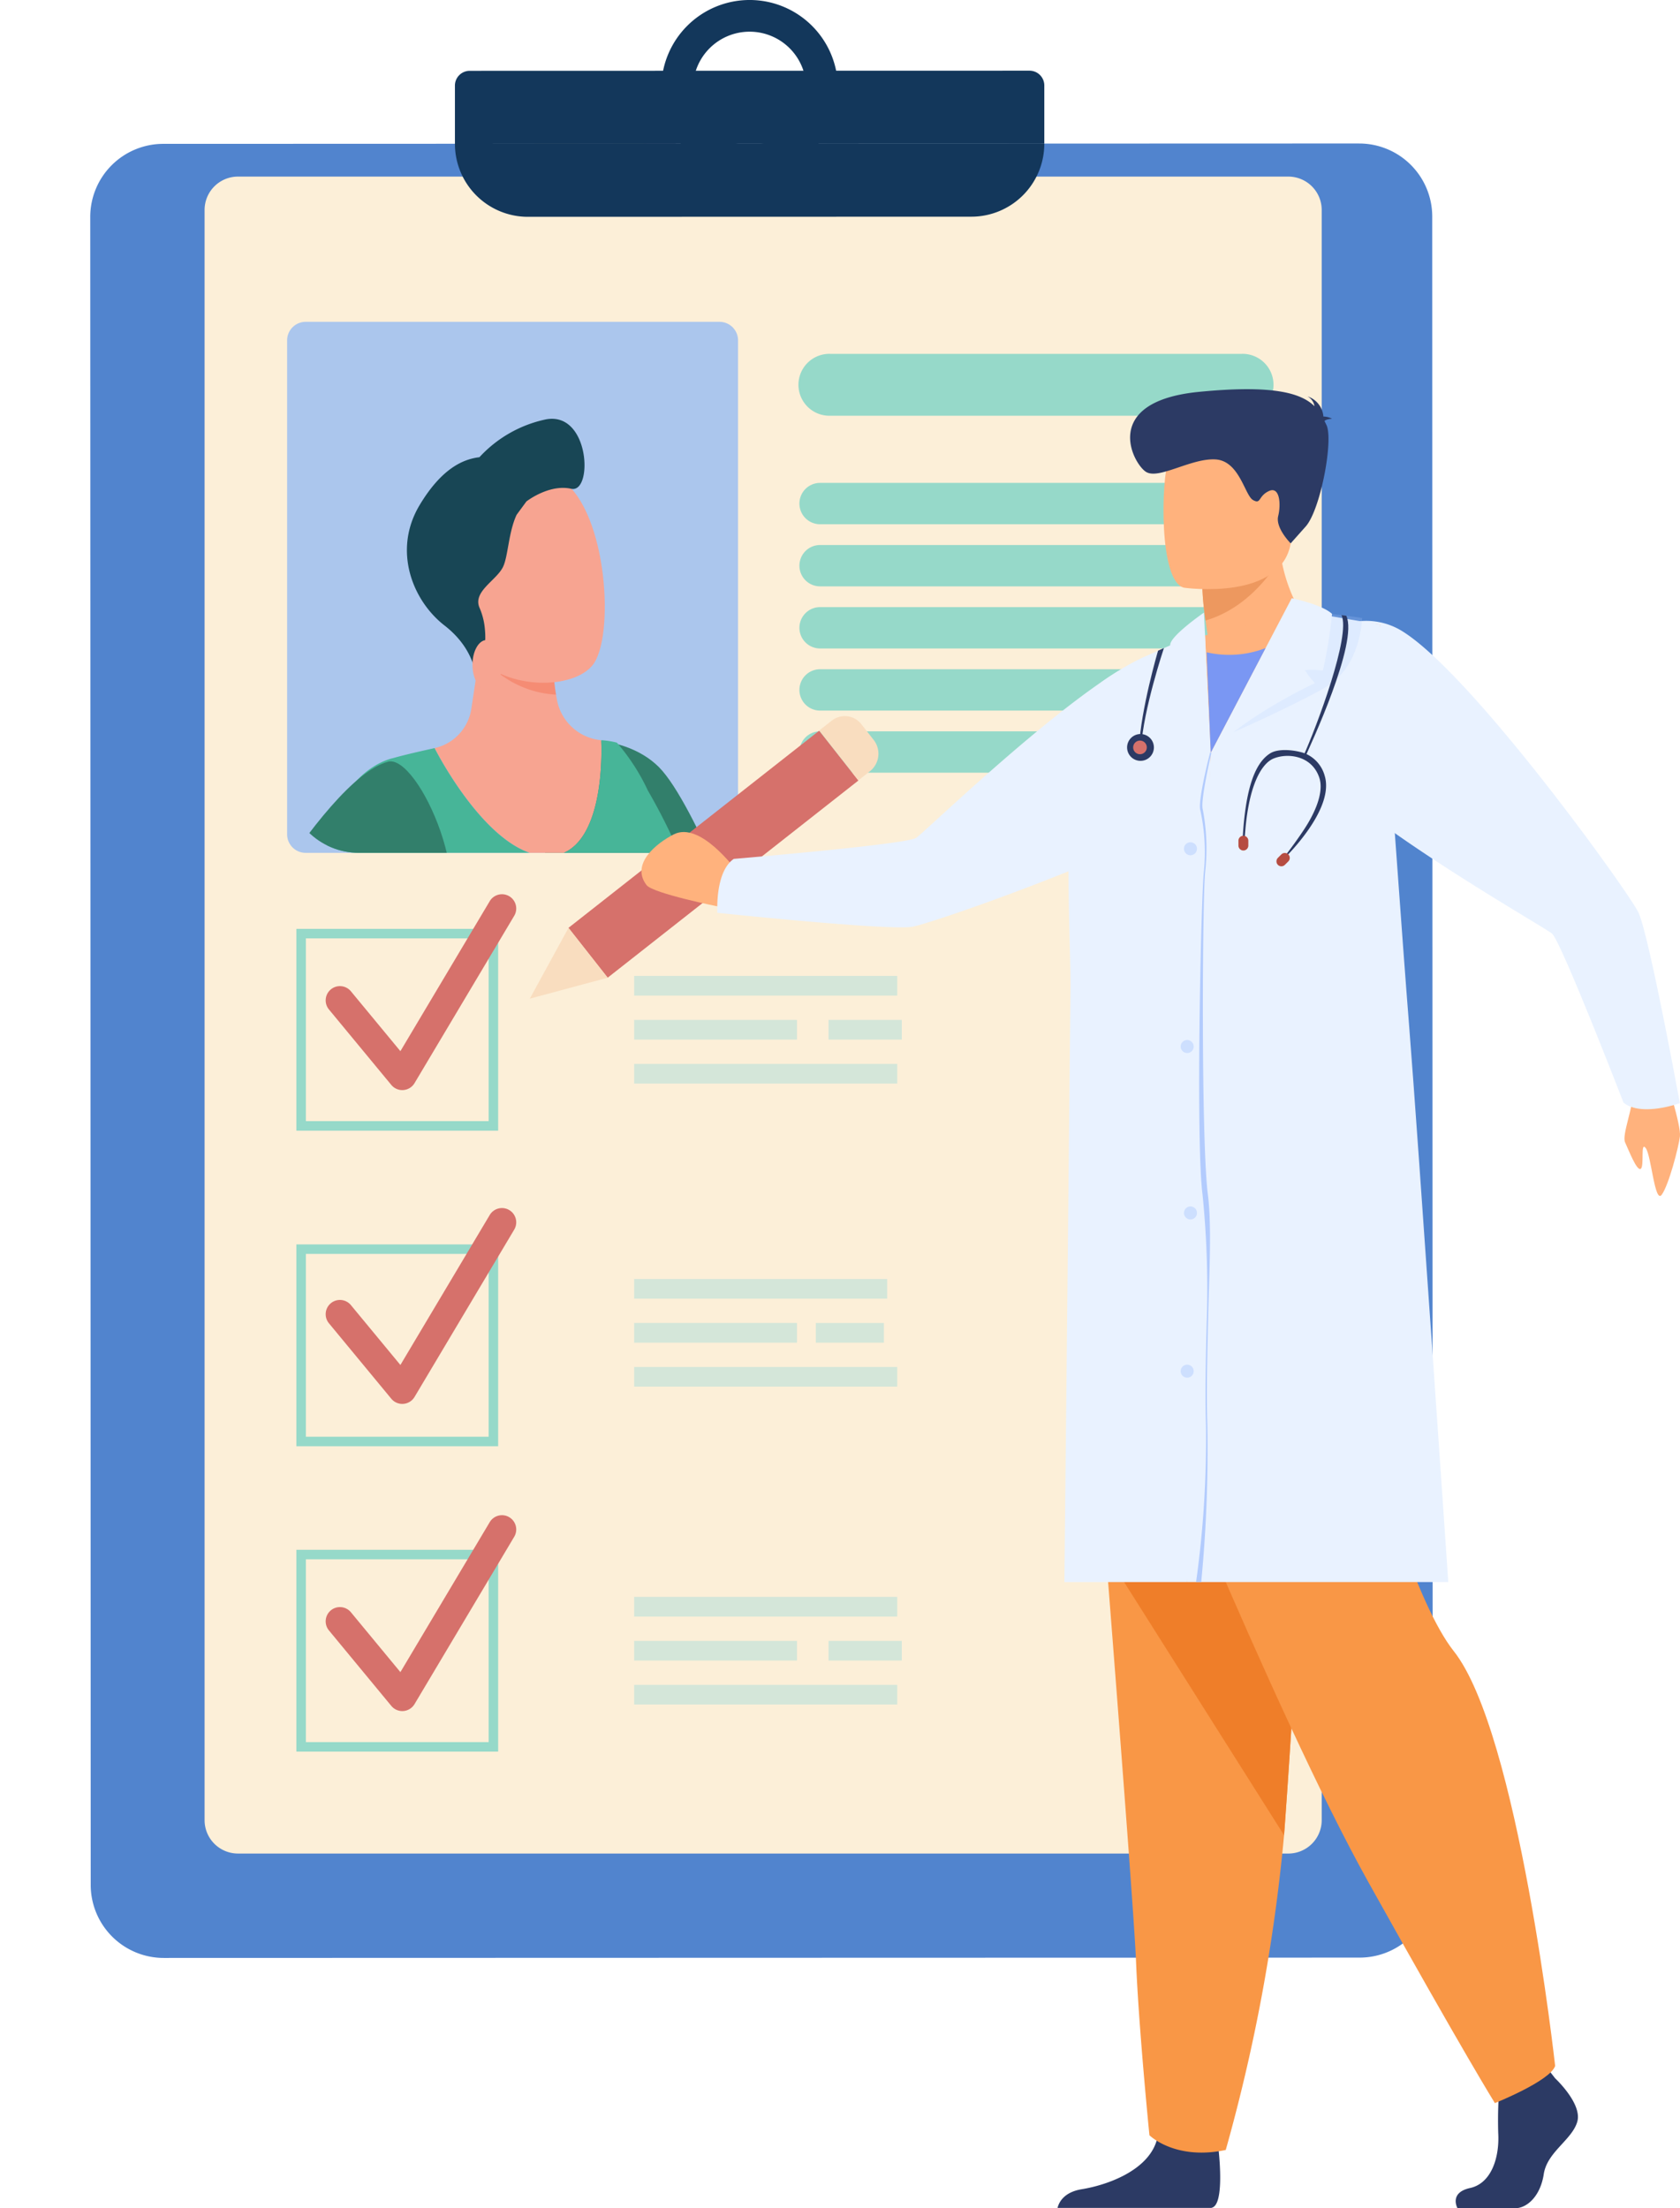 <svg id="Groupe_1719" data-name="Groupe 1719" xmlns="http://www.w3.org/2000/svg" xmlns:xlink="http://www.w3.org/1999/xlink" width="219.938" height="289.029" viewBox="0 0 219.938 289.029">
  <defs>
    <clipPath id="clip-path">
      <rect id="Rectangle_889" data-name="Rectangle 889" width="219.938" height="289.029" fill="none"/>
    </clipPath>
    <clipPath id="clip-path-2">
      <rect id="Rectangle_864" data-name="Rectangle 864" width="219.938" height="289.03" fill="none"/>
    </clipPath>
    <clipPath id="clip-path-3">
      <path id="Rectangle_866" data-name="Rectangle 866" d="M9.388,0H49.646a9.389,9.389,0,0,1,9.389,9.389V60.113A9.389,9.389,0,0,1,49.646,69.5H9.388A9.388,9.388,0,0,1,0,60.114V9.388A9.388,9.388,0,0,1,9.388,0Z" fill="none"/>
    </clipPath>
    <clipPath id="clip-path-4">
      <rect id="Rectangle_865" data-name="Rectangle 865" width="9.938" height="7.68" fill="none"/>
    </clipPath>
    <clipPath id="clip-path-6">
      <rect id="Rectangle_871" data-name="Rectangle 871" width="35.041" height="14.088" fill="none"/>
    </clipPath>
    <clipPath id="clip-path-8">
      <rect id="Rectangle_881" data-name="Rectangle 881" width="34.444" height="14.088" fill="none"/>
    </clipPath>
    <clipPath id="clip-path-9">
      <rect id="Rectangle_883" data-name="Rectangle 883" width="16.858" height="15.598" fill="none"/>
    </clipPath>
    <clipPath id="clip-path-10">
      <rect id="Rectangle_884" data-name="Rectangle 884" width="1.702" height="1.702" fill="none"/>
    </clipPath>
  </defs>
  <g id="Groupe_1718" data-name="Groupe 1718" clip-path="url(#clip-path)">
    <g id="Groupe_1686" data-name="Groupe 1686" transform="translate(0 -0.001)">
      <g id="Groupe_1685" data-name="Groupe 1685" clip-path="url(#clip-path-2)">
        <path id="Tracé_2908" data-name="Tracé 2908" d="M241.1,57.52l-4.4.494c-.191.131-.183.351-.169.9.026.976.052,1.953.043,2.929a.63.63,0,0,1-.288.448c-.833.469-1.695.887-2.523,1.364a.518.518,0,0,1-.668.005c-1.025-.71-2.071-1.392-3.1-2.076a13.65,13.65,0,0,0-3.062,3.761c.854.826,1.715,1.684,2.607,2.506a.6.6,0,0,1,.18.8,25.084,25.084,0,0,0-.8,2.652c-.092.362-.193.578-.606.65-1.072.187-2.132.439-3.2.643-.287.055-.43.176-.4.469q.216,2.074.434,4.146c.035.34.3.281.511.28,1.056,0,2.113,0,3.169-.039a.683.683,0,0,1,.753.478c.449.965.961,1.9,1.485,2.922l-2.2,3.324a14.243,14.243,0,0,0,3.772,3.006l2.727-2.8c1.227.332,2.357.665,3.5.931a.537.537,0,0,1,.493.508c.2,1.054.433,2.1.641,3.153.045.228.1.384.376.393a13.622,13.622,0,0,0,4.095-.389.428.428,0,0,0,.365-.506c-.013-1.1-.006-2.209-.024-3.313a.5.5,0,0,1,.321-.544c.933-.484,1.846-1.008,2.744-1.555a.423.423,0,0,1,.544.021c1.041.688,2.087,1.369,3.158,2.07a15.28,15.28,0,0,0,3.01-3.7l-2.916-2.842,1.136-3.827c.935-.2,2.014-.413,3.09-.649.882-.193.825-.031.819-1a1.512,1.512,0,0,1,.05-.277l-.278-2.482a2.969,2.969,0,0,1-.156-.539c-.046-.477-.243-.672-.764-.647-1.086.052-2.175.036-3.263.021a.578.578,0,0,1-.415-.247c-.475-.812-.881-1.667-1.4-2.45a.706.706,0,0,1,.022-.95c.67-.974,1.3-1.975,2.01-3.065l-3.71-3.021c-.215.212-.341.333-.462.457-.748.768-1.5,1.529-2.238,2.311a.539.539,0,0,1-.661.14c-.975-.3-1.968-.531-2.945-.821a.636.636,0,0,1-.365-.4c-.2-.856-.357-1.723-.542-2.583-.15-.7-.208-.954-.5-1.068m-1.131,8.817a7.174,7.174,0,1,1-6.33,7.928,7.174,7.174,0,0,1,6.33-7.928" transform="translate(-166.627 -42.65)" fill="#fae0b2"/>
        <path id="Tracé_2909" data-name="Tracé 2909" d="M211.829,72.651,55.267,72.7a9.563,9.563,0,0,0-9.561,9.566l.061,218.314a9.561,9.561,0,0,0,9.565,9.56l156.561-.043a9.566,9.566,0,0,0,9.561-9.568l-.061-218.314a9.563,9.563,0,0,0-9.565-9.561" transform="translate(-33.891 -53.87)" fill="#5184ce"/>
        <path id="Tracé_2910" data-name="Tracé 2910" d="M245.492,308.908H107.985a4.371,4.371,0,0,1-4.371-4.371V93.789a4.371,4.371,0,0,1,4.371-4.371H245.492a4.371,4.371,0,0,1,4.371,4.371V304.538a4.371,4.371,0,0,1-4.371,4.371" transform="translate(-76.831 -66.303)" fill="#fcefd8"/>
        <path id="Tracé_2911" data-name="Tracé 2911" d="M230.4,37.743a1.936,1.936,0,0,1,1.937-1.938l73.285-.019a1.938,1.938,0,0,1,1.938,1.937l0,7.618L230.4,45.36Z" transform="translate(-170.844 -26.534)" fill="#13375b"/>
        <path id="Tracé_2912" data-name="Tracé 2912" d="M334.938,11.556A11.558,11.558,0,1,0,346.494-.005a11.559,11.559,0,0,0-11.556,11.561m4.147,0a7.412,7.412,0,1,1,7.412,7.411,7.409,7.409,0,0,1-7.412-7.411" transform="translate(-248.359 0.005)" fill="#13375b"/>
        <path id="Tracé_2913" data-name="Tracé 2913" d="M231.584,36.451a1.938,1.938,0,0,0-1.183,1.785l0,7.616,77.159-.019a9.552,9.552,0,0,1-9.553,9.556l-58.05.017a9.554,9.554,0,0,1-9.556-9.554l0-7.616a1.938,1.938,0,0,1,1.183-1.785" transform="translate(-170.844 -27.027)" fill="#13375b"/>
        <path id="Tracé_2914" data-name="Tracé 2914" d="M202.02,232.465H147.839a2.427,2.427,0,0,1-2.427-2.427V165.39a2.427,2.427,0,0,1,2.427-2.427H202.02a2.427,2.427,0,0,1,2.427,2.427v64.648a2.427,2.427,0,0,1-2.427,2.427" transform="translate(-107.824 -120.837)" fill="#abc6ed"/>
      </g>
    </g>
    <g id="Groupe_1691" data-name="Groupe 1691" transform="translate(37.588 42.125)">
      <g id="Groupe_1690" data-name="Groupe 1690" clip-path="url(#clip-path-3)">
        <path id="Tracé_2915" data-name="Tracé 2915" d="M387.085,483.773c.186-1.1-4.991-1.078-5.437-2.08s6.166-2.208,6.247-3.168c.149-1.769-7.322.876-7.3.057s7.588-3.925,6.506-5.141-7.514,4.041-7.886,3.154,6.421-4.35,5.95-6.351c-.253-1.07-10.86,7.392-12.318,7.034s.5-5.918-.711-6.489-2.721,10.342-3.4,10.838-15.8,10.083-21.185,12.473c-1-1.769-8.136-11.054-9.041-12.734-2.776,2.783-7.6,1.707-10.512,4.309,3.365,5.516,13.168,22.029,14.939,22.492,5.392,1.413,25.714-16.126,29.113-19.531s5.769-2.893,8.238-4.206,6.622.439,6.807-.658" transform="translate(-280.793 -390.745)" fill="#f7a491"/>
        <path id="Tracé_2916" data-name="Tracé 2916" d="M293.257,403.679s-7.624-20.541-12.4-25.349-15.02-4.781-18.1.576,16.668,30.086,16.668,30.086Z" transform="translate(-232.176 -320.043)" fill="#327f6b"/>
        <path id="Tracé_2917" data-name="Tracé 2917" d="M235.033,350.831c7.756-.17,6.882-15.163,6.882-15.163a14.257,14.257,0,0,1,1.689.226,14.249,14.249,0,0,0-1.689-.226,6.512,6.512,0,0,1-5.831-5.468,21.626,21.626,0,0,1-.33-6.122c.588-3.686-9.523-1.28-9.523-1.28l-1.325,8.762A6.219,6.219,0,0,1,220.1,336.7s7.181,14.3,14.937,14.128" transform="translate(-200.791 -280.909)" fill="#f7a491"/>
        <g id="Groupe_1689" data-name="Groupe 1689" transform="translate(25.277 41.117)" opacity="0.5" style="mix-blend-mode: multiply;isolation: isolate">
          <g id="Groupe_1688" data-name="Groupe 1688">
            <g id="Groupe_1687" data-name="Groupe 1687" clip-path="url(#clip-path-4)">
              <path id="Tracé_2918" data-name="Tracé 2918" d="M252.886,324.078c.589-3.686-9.523-1.28-9.523-1.28l-.163,1.079a5.992,5.992,0,0,0,1.1,1.814,13.293,13.293,0,0,0,8.841,4.015,20.179,20.179,0,0,1-.252-5.628" transform="translate(-243.2 -322.026)" fill="#f47458"/>
            </g>
          </g>
        </g>
        <path id="Tracé_2919" data-name="Tracé 2919" d="M234.641,242.1c-.286-.1-2.615,16.4,1.19,20.511s12.347,4.21,15.006.974c2.941-3.579,1.988-19.959-3.927-24.185s-12.269,2.7-12.269,2.7" transform="translate(-210.86 -218.629)" fill="#f7a491"/>
        <path id="Tracé_2920" data-name="Tracé 2920" d="M224.2,212.157a16.417,16.417,0,0,0-8.622,4.934c-2.076.246-4.9,1.4-7.812,6.238-3.583,5.952-.937,12.547,3.234,15.782s4.113,6.973,4.113,6.973l.659-1.933a10.845,10.845,0,0,0,.522-4.553,8.924,8.924,0,0,0-.675-2.738c-1-2.161,2.155-3.6,3.04-5.394.682-1.384.715-4.551,1.789-6.839l1.283-1.747s2.96-2.311,5.855-1.659,2.479-10.265-3.387-9.065" transform="translate(-190.402 -199.373)" fill="#184655"/>
        <path id="Tracé_2921" data-name="Tracé 2921" d="M243.089,327.312c.03,1.822-.8,3.313-1.843,3.331s-1.922-1.444-1.953-3.266.8-3.313,1.843-3.331,1.922,1.444,1.953,3.266" transform="translate(-215.025 -282.407)" fill="#f7a491"/>
        <path id="Tracé_2922" data-name="Tracé 2922" d="M191.656,381.379a26.911,26.911,0,0,0-4.05-6.255,10.2,10.2,0,0,0-2.048-.322s.874,14.993-6.882,15.163-14.937-14.129-14.937-14.129c-1.96.432-4.157.941-5.5,1.329,0,0-6.779,1.287-8.62,11.429s-5.259,48.271-5.522,56.16c-.192,5.745,8.582,10.759,20.77,12.972a38.973,38.973,0,0,0,11.293,1.17q1.728.053,3.491.033c13.515-.163,18.334-4,20-6.252.285-.134.563-.255.851-.395l-.092-.937a2.454,2.454,0,0,0,.092-.28s9.9-37.375-8.848-69.687" transform="translate(-144.434 -320.044)" fill="#47b598"/>
        <path id="Tracé_2923" data-name="Tracé 2923" d="M53.634,489.854s-16.6,23.38-20.527,28.822S18.378,545.935,17.985,546.8s5.409,11.621,3.908,11.921-2.682-5.658-4.308-5.016-7.3,14.645-8.143,13.906c-1.576-1.384,3.147-8.7,2.289-9.209s-4.229,8.091-5.964,7.764,3.946-7.846,3.507-8.548-6.281,6.364-7.119,4.775c-.455-.863,5.346-6.158,4.352-6.715s-6.052,2.809-6.48,1.763,4.612-2.253,6.3-4.959,4.29-3.8,5.724-8.88,4.871-26.555,10.92-35.585,18.4-25.988,18.4-25.988Z" transform="translate(-37.588 -399.549)" fill="#f7a491"/>
        <path id="Tracé_2924" data-name="Tracé 2924" d="M103.742,416.708,119.909,427.6s9.112-13.606,14-18.45c6.128-6.068-2.232-24.656-6.18-23.6-8.831,2.352-23.991,31.162-23.991,31.162" transform="translate(-114.514 -327.978)" fill="#327f6b"/>
      </g>
    </g>
    <g id="Groupe_1717" data-name="Groupe 1717" transform="translate(0 -0.001)">
      <g id="Groupe_1716" data-name="Groupe 1716" clip-path="url(#clip-path-2)">
        <path id="Tracé_2925" data-name="Tracé 2925" d="M462.759,187.252H408.925a4.052,4.052,0,1,1,0-8.1h53.833a4.052,4.052,0,1,1,0,8.1" transform="translate(-300.216 -132.837)" fill="#96d9c9"/>
        <path id="Tracé_2926" data-name="Tracé 2926" d="M464.106,249.921H407.58a2.706,2.706,0,0,1,0-5.413h56.525a2.706,2.706,0,1,1,0,5.413" transform="translate(-300.217 -181.303)" fill="#96d9c9"/>
        <path id="Tracé_2927" data-name="Tracé 2927" d="M464.106,281.373H407.58a2.706,2.706,0,0,1,0-5.413h56.525a2.706,2.706,0,1,1,0,5.413" transform="translate(-300.217 -204.625)" fill="#96d9c9"/>
        <path id="Tracé_2928" data-name="Tracé 2928" d="M464.106,312.824H407.58a2.706,2.706,0,0,1,0-5.413h56.525a2.706,2.706,0,1,1,0,5.413" transform="translate(-300.217 -227.946)" fill="#96d9c9"/>
        <path id="Tracé_2929" data-name="Tracé 2929" d="M464.106,344.275H407.58a2.706,2.706,0,0,1,0-5.413h56.525a2.706,2.706,0,1,1,0,5.413" transform="translate(-300.217 -251.267)" fill="#96d9c9"/>
        <path id="Tracé_2930" data-name="Tracé 2930" d="M464.106,375.726H407.58a2.706,2.706,0,0,1,0-5.413h56.525a2.706,2.706,0,1,1,0,5.413" transform="translate(-300.217 -274.588)" fill="#96d9c9"/>
        <path id="Tracé_2931" data-name="Tracé 2931" d="M176.525,811.153H150.11V784.738h26.415Zm-25.171-1.244h23.927V785.982H151.354Z" transform="translate(-111.308 -581.888)" fill="#96d9c9"/>
        <path id="Tracé_2932" data-name="Tracé 2932" d="M175.007,792.853a1.867,1.867,0,0,1-1.438-.677l-8.151-9.861a1.866,1.866,0,1,1,2.876-2.378l6.465,7.82,11.694-19.628a1.866,1.866,0,0,1,3.207,1.911l-13.049,21.9a1.866,1.866,0,0,1-1.46.906q-.072.005-.143.005" transform="translate(-122.341 -568.896)" fill="#d6716b"/>
        <g id="Groupe_1694" data-name="Groupe 1694" transform="translate(83.019 209.014)" opacity="0.5">
          <g id="Groupe_1693" data-name="Groupe 1693">
            <g id="Groupe_1692" data-name="Groupe 1692" clip-path="url(#clip-path-6)">
              <rect id="Rectangle_867" data-name="Rectangle 867" width="34.444" height="2.577" fill="#abddda"/>
              <rect id="Rectangle_868" data-name="Rectangle 868" width="34.444" height="2.577" transform="translate(0 11.511)" fill="#abddda"/>
              <rect id="Rectangle_869" data-name="Rectangle 869" width="9.593" height="2.577" transform="translate(25.447 5.756)" fill="#abddda"/>
              <rect id="Rectangle_870" data-name="Rectangle 870" width="21.316" height="2.577" transform="translate(0 5.756)" fill="#abddda"/>
            </g>
          </g>
        </g>
        <path id="Tracé_2933" data-name="Tracé 2933" d="M176.525,496.732H150.11V470.317h26.415Zm-25.171-1.244h23.927V471.561H151.354Z" transform="translate(-111.308 -348.742)" fill="#96d9c9"/>
        <path id="Tracé_2934" data-name="Tracé 2934" d="M175.007,478.431a1.867,1.867,0,0,1-1.438-.677l-8.151-9.861a1.866,1.866,0,1,1,2.876-2.378l6.465,7.82,11.694-19.628a1.866,1.866,0,0,1,3.207,1.911l-13.049,21.9a1.866,1.866,0,0,1-1.46.906q-.072.005-.143.005" transform="translate(-122.341 -335.75)" fill="#d6716b"/>
        <path id="Tracé_2935" data-name="Tracé 2935" d="M176.525,656.512H150.11V630.1h26.415Zm-25.171-1.244h23.927V631.341H151.354Z" transform="translate(-111.308 -467.22)" fill="#96d9c9"/>
        <path id="Tracé_2936" data-name="Tracé 2936" d="M175.007,637.33a1.867,1.867,0,0,1-1.438-.677l-8.151-9.86a1.866,1.866,0,1,1,2.876-2.378l6.465,7.82,11.694-19.628a1.866,1.866,0,0,1,3.207,1.91l-13.049,21.9a1.865,1.865,0,0,1-1.46.906q-.072.006-.143.006" transform="translate(-122.341 -453.575)" fill="#d6716b"/>
        <g id="Groupe_1697" data-name="Groupe 1697" transform="translate(83.019 127.738)" opacity="0.5">
          <g id="Groupe_1696" data-name="Groupe 1696">
            <g id="Groupe_1695" data-name="Groupe 1695" clip-path="url(#clip-path-6)">
              <rect id="Rectangle_872" data-name="Rectangle 872" width="34.444" height="2.577" fill="#abddda"/>
              <rect id="Rectangle_873" data-name="Rectangle 873" width="34.444" height="2.577" transform="translate(0 11.511)" fill="#abddda"/>
              <rect id="Rectangle_874" data-name="Rectangle 874" width="9.593" height="2.577" transform="translate(25.447 5.756)" fill="#abddda"/>
              <rect id="Rectangle_875" data-name="Rectangle 875" width="21.316" height="2.577" transform="translate(0 5.756)" fill="#abddda"/>
            </g>
          </g>
        </g>
        <g id="Groupe_1700" data-name="Groupe 1700" transform="translate(83.019 167.406)" opacity="0.5">
          <g id="Groupe_1699" data-name="Groupe 1699">
            <g id="Groupe_1698" data-name="Groupe 1698" clip-path="url(#clip-path-8)">
              <rect id="Rectangle_877" data-name="Rectangle 877" width="33.129" height="2.577" fill="#abddda"/>
              <rect id="Rectangle_878" data-name="Rectangle 878" width="34.444" height="2.577" transform="translate(0 11.511)" fill="#abddda"/>
              <rect id="Rectangle_879" data-name="Rectangle 879" width="8.914" height="2.577" transform="translate(23.786 5.755)" fill="#abddda"/>
              <rect id="Rectangle_880" data-name="Rectangle 880" width="21.316" height="2.577" transform="translate(0 5.755)" fill="#abddda"/>
            </g>
          </g>
        </g>
        <path id="Tracé_2937" data-name="Tracé 2937" d="M828.117,544.72s2.046,6.3,1.871,7.743-1.461,6.366-2.378,7.627-1.37-5.134-2.1-6.1-.149,2.408-.661,2.72-1.579-2.479-2.039-3.463,1.122-4.615,1.127-7.146,4.178-1.385,4.178-1.385" transform="translate(-610.059 -403.721)" fill="#ffb27d"/>
        <path id="Tracé_2938" data-name="Tracé 2938" d="M657.308,323.935a8.948,8.948,0,0,1,13.482-8.423q.191.116.378.236c9.28,5.973,29.3,33.845,30.681,36.637s5.446,25,5.446,25-5.027,1.839-7.377-.069c0,0-8.152-21.066-9.357-22.119s-32.605-18.671-32.873-25.277c-.071-1.746-.211-3.846-.379-5.99" transform="translate(-487.377 -232.997)" fill="#e9f2ff"/>
        <path id="Tracé_2939" data-name="Tracé 2939" d="M614.328,282.516s-13.39,6.791-21.233,4.526a18.4,18.4,0,0,1,5.192-4.326c-.3-1.559-.538-2.912-.68-4.061a37.662,37.662,0,0,1-.412-4.155l5.135-4.206,4.868-4.024c-.171,11.047,7.13,16.247,7.13,16.247" transform="translate(-439.784 -197.439)" fill="#ffb27d"/>
        <path id="Tracé_2940" data-name="Tracé 2940" d="M619.132,282.032s-3.294,6.3-9.764,8.167a37.668,37.668,0,0,1-.412-4.156l5.134-4.206Z" transform="translate(-451.544 -208.983)" fill="#ed985f"/>
        <path id="Tracé_2941" data-name="Tracé 2941" d="M591.968,237.023s12.939,1.854,13.992-6.1,3.433-13.07-4.784-14.59-10.227,1.309-11.234,3.88-1.313,16.121,2.026,16.808" transform="translate(-436.94 -160.096)" fill="#ffb27d"/>
        <path id="Tracé_2942" data-name="Tracé 2942" d="M597.812,201.22c.115-.136.382-.25.983-.295a2.438,2.438,0,0,0-1.129-.294A3.024,3.024,0,0,0,595.6,198a1.8,1.8,0,0,1,.9,1.283c-1.7-1.678-5.294-2.852-15.163-1.876-13.006,1.287-8.547,9.542-6.841,10.5s5.9-1.849,9.044-1.662,3.835,4.715,4.913,5.317.638-.491,2.067-1.172,1.614,1.706,1.228,3.268,1.637,3.572,1.637,3.572l1.96-2.2c1.96-2.2,3.666-11.369,2.717-13.3-.084-.17-.167-.343-.253-.516" transform="translate(-424.413 -146.112)" fill="#2c3a64"/>
        <rect id="Rectangle_882" data-name="Rectangle 882" width="41.76" height="8.301" transform="matrix(0.786, -0.618, 0.618, 0.786, 74.422, 121.446)" fill="#d6716b"/>
        <path id="Tracé_2943" data-name="Tracé 2943" d="M268.324,479.086l10.2-2.742-5.134-6.524Z" transform="translate(-198.965 -348.373)" fill="#f9ddbf"/>
        <path id="Tracé_2944" data-name="Tracé 2944" d="M420.381,363.656,422,365.719a2.923,2.923,0,0,1-.489,4.1L420,371.018l-5.134-6.524,1.651-1.3a2.754,2.754,0,0,1,3.867.461" transform="translate(-307.624 -268.873)" fill="#f9ddbf"/>
        <path id="Tracé_2945" data-name="Tracé 2945" d="M337.31,426.267c-.223-.119-4.748-6.426-8.208-4.66-2.258,1.152-5.664,3.862-3.557,6.634.829,1.09,9.518,2.834,9.518,2.834Z" transform="translate(-240.904 -312.392)" fill="#ffb27d"/>
        <path id="Tracé_2946" data-name="Tracé 2946" d="M428.658,330.928a8.948,8.948,0,0,1,4.282,15.309q-.165.151-.333.3c-8.346,7.22-40.732,18.577-43.8,19.111s-25.525-1.823-25.525-1.823-.348-5.341,2.145-7.058c0,0,22.509-1.884,23.859-2.743S416.391,328,422.8,329.6c1.7.424,3.749.882,5.854,1.324" transform="translate(-269.364 -244.348)" fill="#e9f2ff"/>
        <path id="Tracé_2947" data-name="Tracé 2947" d="M750.267,1047.823s3.594,3.331,2.893,5.7-3.944,3.945-4.383,6.837-2.191,4.47-3.769,4.47h-7.522s-1.161-2.035,1.643-2.649,3.862-4.013,3.687-7.168a56.485,56.485,0,0,1,.263-7.363l5.96-1.4Z" transform="translate(-546.675 -775.797)" fill="#2c3a64"/>
        <path id="Tracé_2948" data-name="Tracé 2948" d="M555.949,1086.864a1.176,1.176,0,0,1-.236.081H535.594c.175-.712.82-2.066,3.176-2.448,3.142-.509,8.586-2.336,9.8-6.353.038-.13.073-.262.1-.4.965-4.295,7.976,1.315,7.976,1.315s.021.171.052.462c.162,1.575.578,6.673-.753,7.339" transform="translate(-397.147 -797.956)" fill="#2c3a64"/>
        <path id="Tracé_2949" data-name="Tracé 2949" d="M551.107,667.973s1.065,13.287,2.317,29.259c1.7,21.7,3.747,48.346,3.95,53.395.35,8.767,1.754,22.79,1.754,22.79s3.329,3.332,9.992,1.927a229.4,229.4,0,0,0,7.634-41.2c.026-.347.053-.7.079-1.047,1.578-21.562,4.031-66.966,4.031-66.966Z" transform="translate(-408.65 -493.941)" fill="#f99746"/>
        <path id="Tracé_2950" data-name="Tracé 2950" d="M551.107,667.973s1.065,13.287,2.317,29.259l23.329,36.913c.026-.347.053-.7.079-1.047,1.578-21.562,4.031-66.966,4.031-66.966Z" transform="translate(-408.65 -493.941)" fill="#ef7e29"/>
        <path id="Tracé_2951" data-name="Tracé 2951" d="M569.922,654.465s19.2,48.12,31.817,70.734,16.566,28.925,16.566,28.925,7.231-2.893,7.888-4.865c0,0-4.827-43.657-13.279-54.3-4.776-6.014-10.386-24.06-10.649-30.371s-1.709-18.8-1.709-18.8Z" transform="translate(-422.601 -478.854)" fill="#f99746"/>
        <path id="Tracé_2952" data-name="Tracé 2952" d="M597.19,314.749s-18.9-2.982-31.359,5.263c0,0-8.461,55.315-1.094,60.549s32.453,0,32.453,0Z" transform="translate(-416.523 -232.997)" fill="#ffb27d"/>
        <path id="Tracé_2953" data-name="Tracé 2953" d="M601.278,437.588h34.161s-3.97-58.29-5.1-72.48c-.921-11.509-2.868-39.1-3.571-49.123l-.26-3.715-8.155-1.389-14.007,18.154s-2.216,48.414-2.135,56.045-.884,37.362-.93,42.362,0,10.146,0,10.146" transform="translate(-445.837 -230.519)" fill="#e9f2ff"/>
        <path id="Tracé_2954" data-name="Tracé 2954" d="M558.231,335.706l-3.063,108.553H539.073s.744-71.4.8-77.955-1.749-34.817,3.274-39.2c4.2-3.666,14.3-7.225,14.3-7.225Z" transform="translate(-399.726 -237.189)" fill="#e9f2ff"/>
        <path id="Tracé_2955" data-name="Tracé 2955" d="M597.074,310.186s-4.588,3.161-4.416,4.3a21.253,21.253,0,0,0,.8,2.93l2.807-.57-2.368,1.666s2.686,7.832,4.062,10.012Z" transform="translate(-439.457 -230.004)" fill="#e9f2ff"/>
        <path id="Tracé_2956" data-name="Tracé 2956" d="M577.12,341.148c.269-4.918,2.954-12.931,2.977-13.008l-.765.34c-.1.32-2.23,7.634-2.5,12.657Z" transform="translate(-427.721 -243.317)" fill="#2c3a64"/>
        <path id="Tracé_2957" data-name="Tracé 2957" d="M634.6,394.12c.269-.28,6.836-6.6,5.436-11.021a4.412,4.412,0,0,0-2.617-2.9c-.995-.362-3.315-.74-4.514.014-2.188,1.377-3.291,5.181-3.615,11.508l.267.013c.385-7.5,2.32-10.222,3.765-10.835,1.817-.77,5.005-.451,6.008,2.456.691,2-.665,4.8-1.922,6.724-1.4,2.135-2.919,4.027-2.935,4.044Z" transform="translate(-466.626 -281.603)" fill="#2c3a64"/>
        <path id="Tracé_2958" data-name="Tracé 2958" d="M646.658,433.46h0a.649.649,0,0,0,.915,0l.45-.45a.647.647,0,0,0-.915-.915l-.45.45a.649.649,0,0,0,0,.915" transform="translate(-479.362 -320.261)" fill="#b64c41"/>
        <path id="Tracé_2959" data-name="Tracé 2959" d="M627.862,425.118h0a.649.649,0,0,0,.647-.647v-.636a.647.647,0,1,0-1.294,0v.636a.649.649,0,0,0,.647.647" transform="translate(-465.084 -313.796)" fill="#b64c41"/>
        <path id="Tracé_2960" data-name="Tracé 2960" d="M574.335,373.431a1.754,1.754,0,1,0-1.754,1.754,1.754,1.754,0,0,0,1.754-1.754" transform="translate(-423.272 -275.6)" fill="#2c3a64"/>
        <path id="Tracé_2961" data-name="Tracé 2961" d="M575.692,375.9a.892.892,0,1,0-.892.892.892.892,0,0,0,.892-.892" transform="translate(-425.558 -278.074)" fill="#d6716b"/>
        <path id="Tracé_2962" data-name="Tracé 2962" d="M606.411,489.6a179.406,179.406,0,0,0,.8-20.547c-.135-4.015-.021-8.736.089-13.3.157-6.512.507-12.783-.019-16.872-.9-7-.721-38.8-.351-42.252a27.447,27.447,0,0,0-.318-8.159c-.34-1.133,1.116-7.336,1.132-7.4l-.17-.044c-.067.26-1.637,6.369-1.283,7.548a25.552,25.552,0,0,1,.465,8.035c-.37,3.45-1.077,35.252-.176,42.256a124.023,124.023,0,0,1,.545,16.883c-.11,4.568-.224,9.291-.089,13.312a135.375,135.375,0,0,1-1.3,20.541Z" transform="translate(-449.152 -282.534)" fill="#b2cbfd"/>
        <g id="Groupe_1703" data-name="Groupe 1703" transform="translate(161.473 80.235)" opacity="0.2">
          <g id="Groupe_1702" data-name="Groupe 1702">
            <g id="Groupe_1701" data-name="Groupe 1701" clip-path="url(#clip-path-9)">
              <path id="Tracé_2963" data-name="Tracé 2963" d="M624.67,325.99s6.805-2.963,11.7-5.662c3.193-1.763,4.828-5.063,5.163-9.28-2.044-.326-3.992-.531-5.443-.656-.235.076-.376.126-.376.126l-1.486,1.926Z" transform="translate(-624.67 -310.392)" fill="#b2cbfd"/>
            </g>
          </g>
        </g>
        <path id="Tracé_2964" data-name="Tracé 2964" d="M613.186,323.134l10.6-20.212s3.954.8,5.281,2.046a60.7,60.7,0,0,1-1.2,7.424,9.934,9.934,0,0,0-2.339-.058,11.779,11.779,0,0,0,1.286,1.7s-9.213,4.294-13.626,9.105" transform="translate(-454.682 -224.618)" fill="#e9f2ff"/>
        <path id="Tracé_2965" data-name="Tracé 2965" d="M659.89,330.252c.724-1.6,7.107-15.232,5.482-18.7l-.624-.077c1.231,2.628-3.193,14.478-5.115,18.723Z" transform="translate(-489.123 -230.959)" fill="#2c3a64"/>
        <g id="Groupe_1706" data-name="Groupe 1706" transform="translate(155 110.243)" opacity="0.5">
          <g id="Groupe_1705" data-name="Groupe 1705">
            <g id="Groupe_1704" data-name="Groupe 1704" clip-path="url(#clip-path-10)">
              <path id="Tracé_2966" data-name="Tracé 2966" d="M601.331,427.33a.851.851,0,1,0-.851.851.851.851,0,0,0,.851-.851" transform="translate(-599.629 -426.479)" fill="#b2cbfd"/>
            </g>
          </g>
        </g>
        <g id="Groupe_1709" data-name="Groupe 1709" transform="translate(155 157.909)" opacity="0.5">
          <g id="Groupe_1708" data-name="Groupe 1708">
            <g id="Groupe_1707" data-name="Groupe 1707" clip-path="url(#clip-path-10)">
              <path id="Tracé_2967" data-name="Tracé 2967" d="M601.331,611.731a.851.851,0,1,0-.851.851.851.851,0,0,0,.851-.851" transform="translate(-599.629 -610.88)" fill="#b2cbfd"/>
            </g>
          </g>
        </g>
        <g id="Groupe_1712" data-name="Groupe 1712" transform="translate(154.57 136.125)" opacity="0.5">
          <g id="Groupe_1711" data-name="Groupe 1711">
            <g id="Groupe_1710" data-name="Groupe 1710" clip-path="url(#clip-path-10)">
              <path id="Tracé_2968" data-name="Tracé 2968" d="M599.669,527.457a.851.851,0,1,0-.851.851.851.851,0,0,0,.851-.851" transform="translate(-597.967 -526.606)" fill="#b2cbfd"/>
            </g>
          </g>
        </g>
        <g id="Groupe_1715" data-name="Groupe 1715" transform="translate(154.57 178.62)" opacity="0.5">
          <g id="Groupe_1714" data-name="Groupe 1714">
            <g id="Groupe_1713" data-name="Groupe 1713" clip-path="url(#clip-path-10)">
              <path id="Tracé_2969" data-name="Tracé 2969" d="M599.669,691.853a.851.851,0,1,0-.851.851.851.851,0,0,0,.851-.851" transform="translate(-597.967 -691.002)" fill="#b2cbfd"/>
            </g>
          </g>
        </g>
        <path id="Tracé_2970" data-name="Tracé 2970" d="M618.83,328.14a13.145,13.145,0,0,1-7.716.553l.536,13.14Z" transform="translate(-453.145 -243.317)" fill="#7a97f3"/>
      </g>
    </g>
  </g>
</svg>
